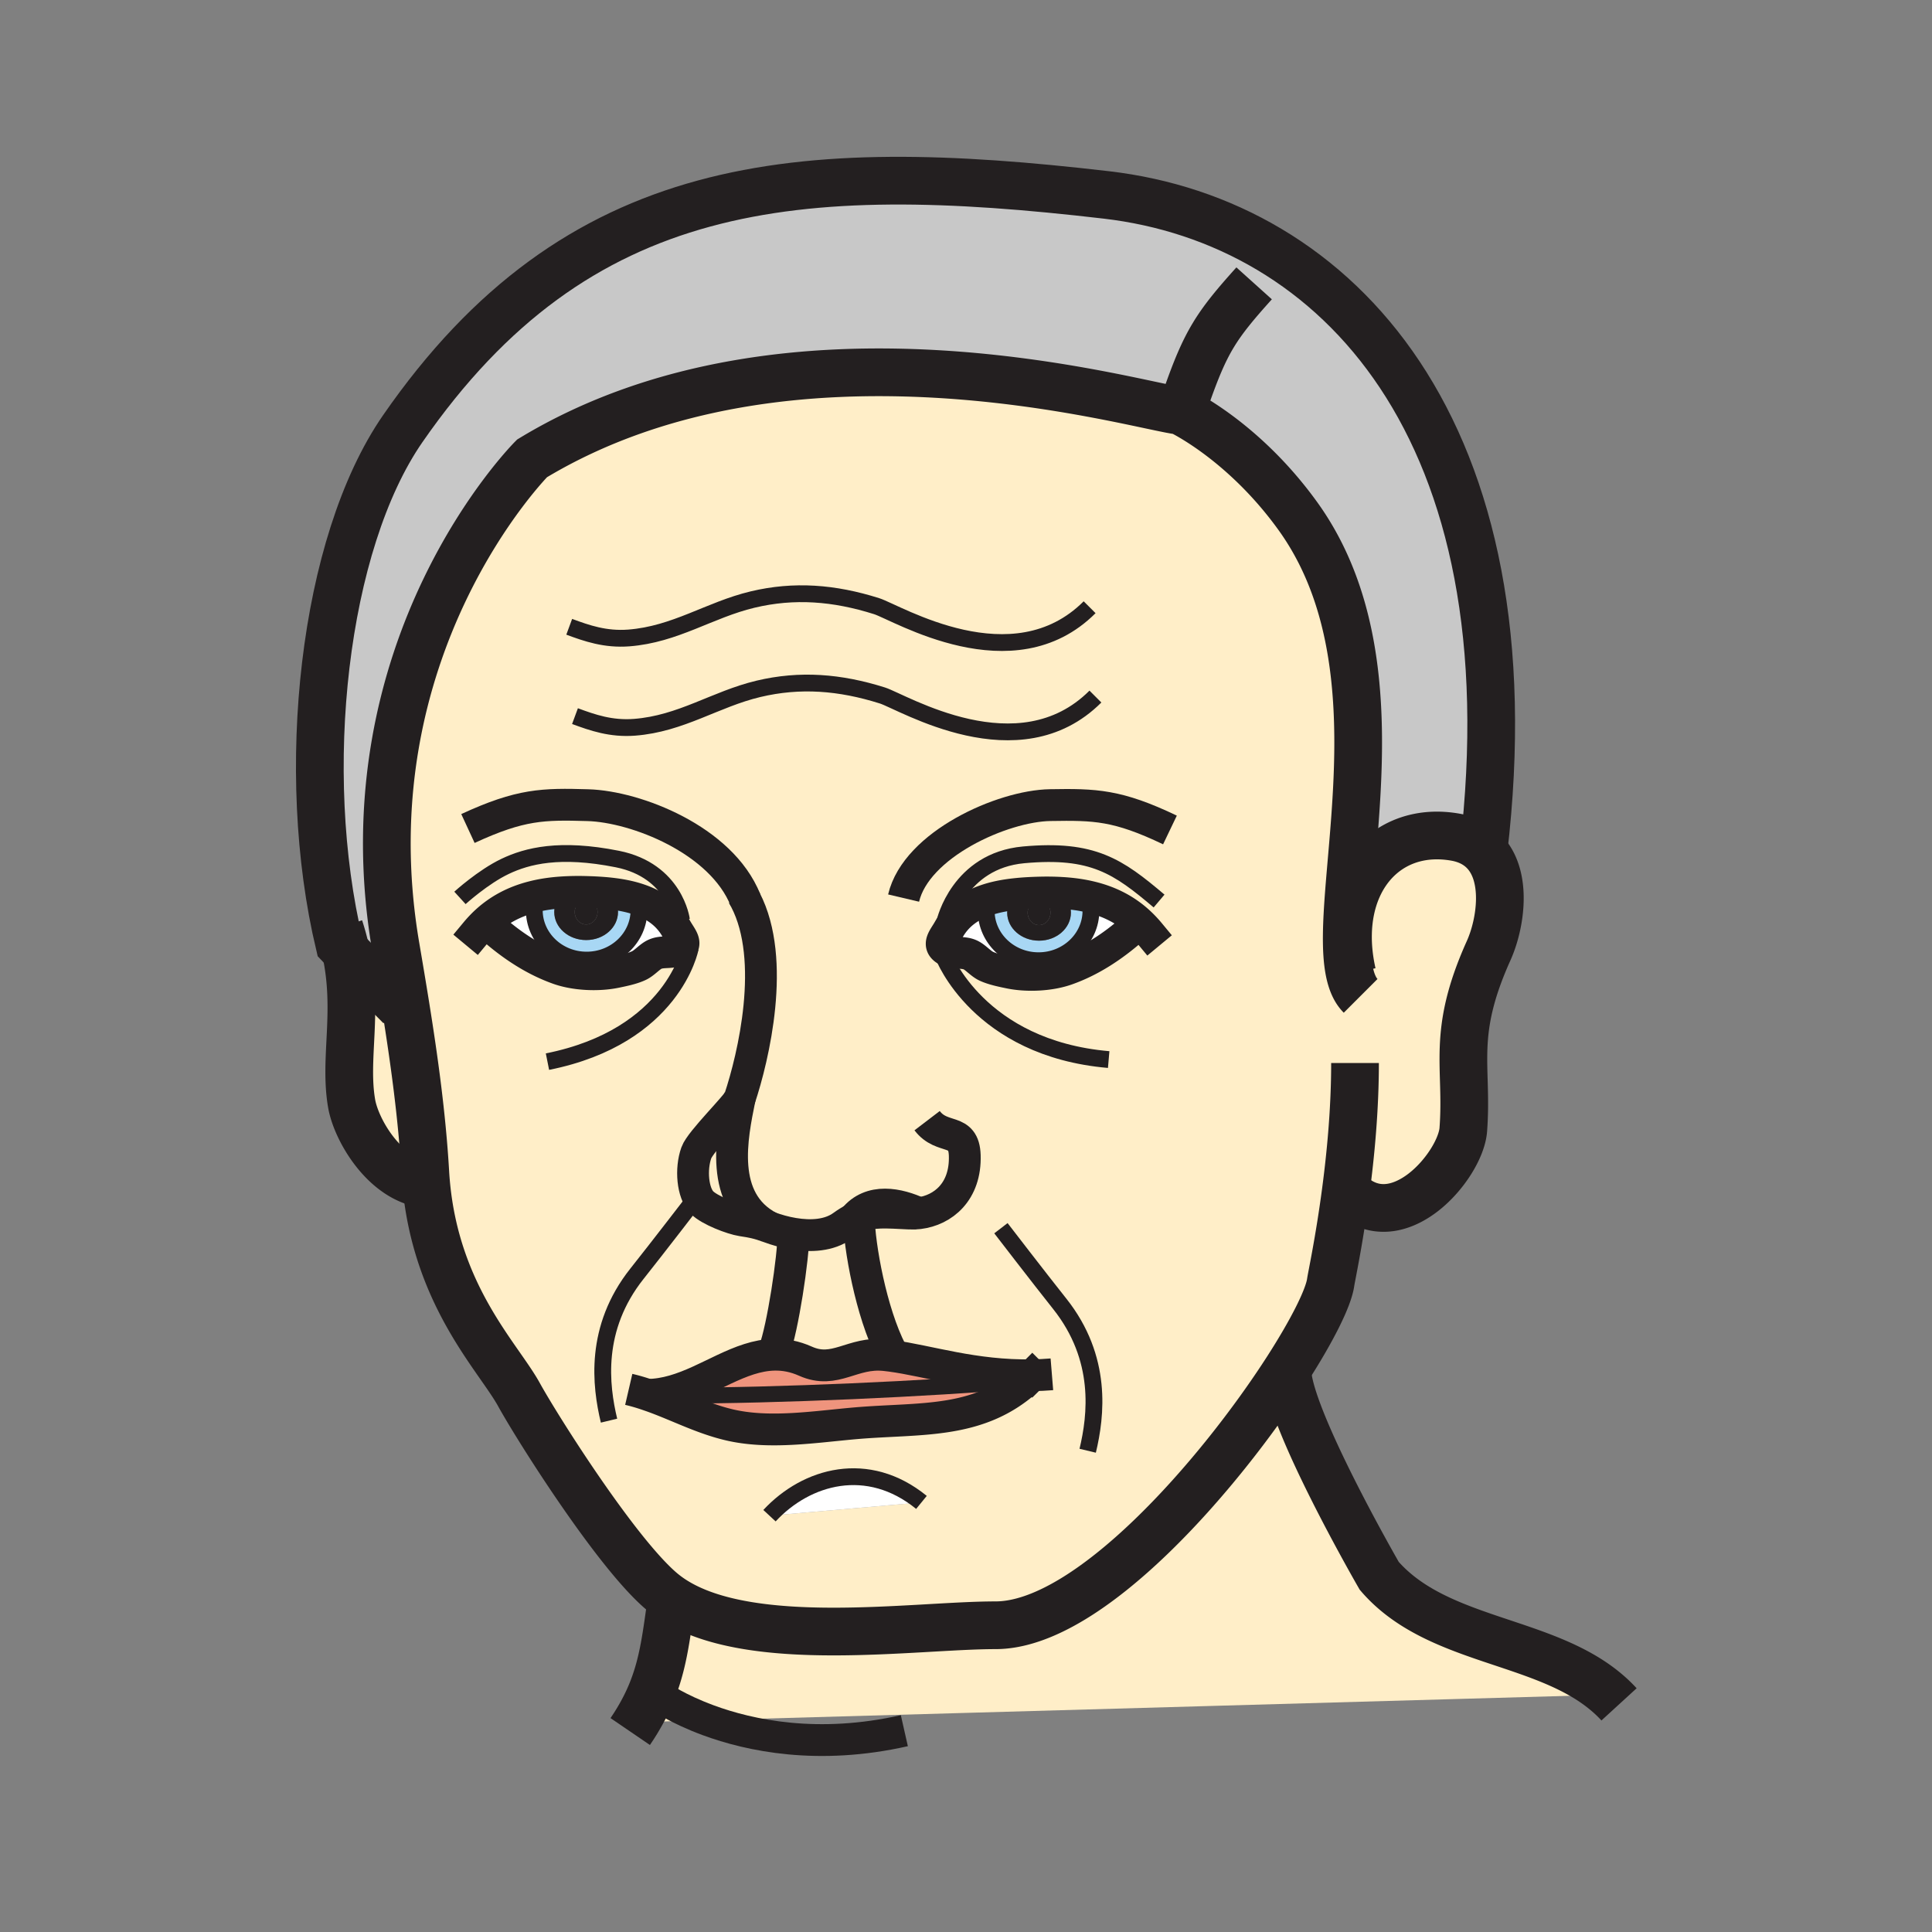 <svg xmlns="http://www.w3.org/2000/svg" width="850.394" height="850.394" viewBox="0 0 850.394 850.394" overflow="visible"><rect x="0" y="0" width="850.394" height="850.394" fill="#808080" stroke="none"/><path d="M338.61 540.16c-5.06-1.87-7.69-2.32-12.07-2.99-4.25-.67-14.24-4.439-17.63-7.92-4.07-4.2-4.98-14.63-2.41-21.83 1.82-5.15 18.08-20.91 19.05-23.82-3.29 16.38-9.45 44.75 13.06 56.56z" fill="#ffeec8" class="aac-skin-fill"/><path d="M152.19 418.65c-1.94-2.02-2.79-2.92-2.79-2.92-18.1-75.96-7.2-176.38 27.89-227.06C254.26 77.54 350.6 69.9 486.98 85.8c101.26 11.81 187.85 102.99 165.99 288.75-2.989-2.97-7.05-5.14-12.43-6.08-26.71-4.67-46.65 13.93-47.2 42.67h-.54c.601-44.18 19.96-126.54-21.63-184.11-24.02-33.27-51.75-46.21-51.75-46.21-19.5-2.15-171.26-48.05-285.24 20.95 0 0-82.55 82.55-60.01 214.89 1.45 8.49 2.91 17.16 4.32 25.95l-2.28.359c-12.91-12.909-20.38-20.559-24.02-24.319z" fill="#c8c8c8"/><path d="M281.26 400.59c0 12.15-10.31 22.01-23.04 22.01s-23.05-9.86-23.05-22.01c0-1.62-.05-2.81-.02-3.83l-.52-2.03c4.23-1.08 8.7-1.7 13.39-1.98-2.51 2.23-4.06 5.29-4.06 8.67 0 6.83 6.28 12.36 14.05 12.36 7.76 0 14.02-5.53 14.02-12.36 0-3.12-1.32-5.97-3.5-8.15 4.46.49 8.79 1.31 12.78 2.68.56 1.59-.05 1.88-.05 4.64zM480.54 394.96l-.38 1.49c.1 1.15.03 2.48.03 4.42 0 12.14-10.341 22-23.061 22s-23.04-9.86-23.04-22c0-2.77-.609-3.06-.04-4.65 3.97-1.36 8.3-2.18 12.75-2.66-2.17 2.17-3.479 5.02-3.479 8.14 0 6.82 6.25 12.35 14.029 12.35 7.75 0 14.03-5.53 14.03-12.35 0-3.38-1.54-6.45-4.05-8.67 4.621.27 9.031.88 13.211 1.93z" fill="#a8d7f4"/><path d="M235.15 396.76c-.03 1.02.02 2.21.02 3.83 0 12.15 10.32 22.01 23.05 22.01s23.04-9.86 23.04-22.01c0-2.76.61-3.05.05-4.64 6.83 2.32 12.64 6.25 16.39 12.88 2.21 3.91 5.14 6.63 1.28 9.01-3.29 2.04-7.25.59-10.78 2.23-2.36 1.11-4.52 3.83-7.05 4.98-3 1.4-7.02 2.2-10.26 2.87-7.67 1.57-17.75 1.12-25.09-1.5-10.51-3.74-19.79-9.88-28.02-16.94l-5.04-2.65c6.33-6.26 13.67-10.02 21.89-12.1l.52 2.03zM501.45 406l-3.2 3.16c-8.38 7.3-17.89 13.7-28.7 17.53-7.34 2.619-17.42 3.079-25.09 1.5-3.25-.671-7.25-1.48-10.26-2.86-2.53-1.16-4.7-3.88-7.05-4.99-3.53-1.64-7.49-.19-10.78-2.23-3.85-2.38-.92-5.1 1.27-9.01 3.75-6.63 9.58-10.56 16.41-12.88-.569 1.59.04 1.88.04 4.65 0 12.14 10.32 22 23.04 22s23.061-9.86 23.061-22c0-1.94.069-3.27-.03-4.42l.38-1.49c7.799 1.94 14.809 5.39 20.909 11.04z" fill="#fff"/><path d="M392.07 596.77c16.8 2.24 36.541 9.021 62.31 8.561-.83.83-1.66 1.61-2.5 2.36l-.01-.011c-44.05 3.681-109.31 6.63-154.71 6.63l-.63-2.109c15.56-4.42 29.04-15.61 44.3-15.91 4.4-.09 8.94.72 13.72 2.86 13.1 5.85 20.55-4.23 35-2.681.83.09 1.67.19 2.52.3z" fill="#ef947d"/><path d="M320.66 627.08c-12.55-3.01-23.58-9.05-35.56-13.11 3.96-.06 7.75-.72 11.43-1.77l.63 2.109c45.4 0 110.66-2.949 154.71-6.63l.01.011c-21.54 19.279-46.96 16.35-75.17 18.77-18.04 1.56-38.25 4.92-56.05.62z" fill="#ef947d"/><path d="M377.98 535.56c.25 13.12 5.4 41.931 14.33 59.381l-.24 1.829c-.85-.109-1.69-.21-2.52-.3-14.45-1.55-21.9 8.53-35 2.681-4.78-2.141-9.32-2.95-13.72-2.86l-.02-1.84c3.63-9.521 8.51-41.141 8.41-51.431 7.64 1.29 15.75.86 21.65-3.42 1.74-1.26 3.35-2.26 4.92-3.05.74-.38 1.47-.71 2.19-.99zM311.66 757.16L282 758l-1.39-.85c10.15-16.841 11.88-30.99 14.59-50.36l1.11-2.59c34.58 22.28 106.09 11.18 141.89 11.18 41.319 0 98.83-66.68 128.39-112.67l.07.04c-.33 20.28 40.42 90.86 40.42 90.86 25.16 29.199 72 27.64 99.91 51.189L706 746l-394.34 11.16zM187.2 515.94c.1 1.8.24 3.579.4 5.319-18.28-2.06-30.8-23.939-32.81-35.439-3.49-19.99 3.21-40.46-2.6-67.17 3.64 3.76 11.11 11.41 24.02 24.32l2.28-.359c3.85 23.939 7.28 48.799 8.71 73.329z" fill="#ffeec8" class="aac-skin-fill"/><path d="M338.61 540.16c-22.51-11.811-16.35-40.18-13.06-56.561-.97 2.91-17.23 18.67-19.05 23.82-2.57 7.2-1.66 17.63 2.41 21.83 3.39 3.48 13.38 7.25 17.63 7.92 4.38.671 7.01 1.121 12.07 2.991zm-10.48-144.02c-.37-.71-.75-1.4-1.15-2.08l1.15 2.08zM501.45 406c-6.101-5.65-13.11-9.1-20.91-11.04-4.18-1.05-8.59-1.66-13.21-1.93-2.54-2.27-6.07-3.68-9.98-3.68-4.22 0-7.989 1.63-10.55 4.21-4.45.48-8.78 1.3-12.75 2.66-6.83 2.32-12.66 6.25-16.41 12.88-2.19 3.91-5.12 6.63-1.27 9.01 3.29 2.04 7.25.59 10.78 2.23 2.35 1.11 4.52 3.83 7.05 4.99 3.01 1.38 7.01 2.189 10.26 2.86 7.67 1.579 17.75 1.119 25.09-1.5 10.811-3.831 20.32-10.23 28.7-17.53l3.2-3.16zM187.6 521.26c-.16-1.74-.3-3.52-.4-5.319-1.43-24.53-4.86-49.391-8.71-73.33-1.41-8.79-2.87-17.46-4.32-25.95-22.54-132.34 60.01-214.89 60.01-214.89 113.98-69 265.74-23.1 285.24-20.95 0 0 27.73 12.94 51.75 46.21 41.59 57.57 22.23 139.93 21.63 184.11h.54c.55-28.74 20.49-47.34 47.2-42.67 5.38.94 9.44 3.11 12.43 6.08 10.83 10.74 7.62 32.02 2.261 43.92-16.631 36.97-9.021 50.57-11.141 78.76-1.18 15.76-29.07 48.76-50.62 27.579l-1.14-.149c-2.88 21.7-6.29 37.439-6.61 39.75-.96 6.859-8.1 21.14-19.13 38.3-29.56 45.99-87.07 112.67-128.39 112.67-35.8 0-107.31 11.101-141.89-11.18a49.14 49.14 0 0 1-5.07-3.74c-19.99-16.9-54.81-72.06-62.82-86.62-9.06-16.451-36.2-43.131-40.82-92.581zm97.5 92.71c11.98 4.061 23.01 10.101 35.56 13.11 17.8 4.3 38.01.939 56.05-.62 28.21-2.42 53.63.51 75.17-18.77.84-.75 1.67-1.53 2.5-2.36-25.77.46-45.51-6.32-62.31-8.561l.24-1.829c-8.93-17.45-14.08-46.261-14.33-59.381 6.16-2.449 12.08-1.899 22.36-1.399 1.39.07 2.79.01 4.18-.15-9.05-4.189-21.22-6.819-28.73 2.54-1.57.79-3.18 1.79-4.92 3.05-5.9 4.28-14.01 4.71-21.65 3.42.1 10.29-4.78 41.91-8.41 51.431l.02 1.84c-15.26.3-28.74 11.49-44.3 15.91-3.68 1.049-7.47 1.709-11.43 1.769zm3.1-193.9c3.53-1.64 7.49-.19 10.78-2.23 3.86-2.38.93-5.1-1.28-9.01-3.75-6.63-9.56-10.56-16.39-12.88-3.99-1.37-8.32-2.19-12.78-2.68-2.56-2.57-6.32-4.19-10.52-4.19-3.91 0-7.45 1.4-9.99 3.67-4.69.28-9.16.9-13.39 1.98-8.22 2.08-15.56 5.84-21.89 12.1l5.04 2.65c8.23 7.06 17.51 13.2 28.02 16.94 7.34 2.62 17.42 3.07 25.09 1.5 3.24-.67 7.26-1.47 10.26-2.87 2.53-1.15 4.69-3.87 7.05-4.98zm50.5 247.08l66.89-5.851c-23.57-19.229-50.58-11.719-66.89 5.851z" fill="#ffeec8" class="aac-skin-fill"/><path d="M457.35 396.23c2.79 0 5.04 2.44 5.04 5.48 0 3.03-2.25 5.48-5.04 5.48-2.779 0-5.02-2.45-5.02-5.48 0-3.04 2.24-5.48 5.02-5.48z" fill="#231f20"/><path d="M462.39 401.71c0-3.04-2.25-5.48-5.04-5.48-2.779 0-5.02 2.44-5.02 5.48 0 3.03 2.24 5.48 5.02 5.48 2.79 0 5.04-2.45 5.04-5.48zm-4.27-8.84c3.149-.07 6.229-.02 9.21.16 2.51 2.22 4.05 5.29 4.05 8.67 0 6.82-6.28 12.35-14.03 12.35-7.779 0-14.029-5.53-14.029-12.35 0-3.12 1.31-5.97 3.479-8.14 3.72-.42 7.54-.6 11.32-.69z" fill="#231f20"/><path d="M457.35 389.35c3.91 0 7.44 1.41 9.98 3.68-2.98-.18-6.061-.23-9.21-.16-3.78.09-7.601.27-11.32.69 2.56-2.58 6.33-4.21 10.55-4.21z" fill="#231f20"/><path d="M405.59 661.3l-66.89 5.851c16.31-17.571 43.32-25.081 66.89-5.851z" fill="#fff"/><path d="M258 395.95c2.78 0 5.02 2.46 5.02 5.48 0 3.03-2.24 5.49-5.02 5.49s-5.03-2.46-5.03-5.49c0-3.02 2.25-5.48 5.03-5.48z" fill="#231f20"/><path d="M263.02 401.43c0-3.02-2.24-5.48-5.02-5.48s-5.03 2.46-5.03 5.48c0 3.03 2.25 5.49 5.03 5.49s5.02-2.46 5.02-5.49zm-5.79-8.84c3.78.09 7.58.27 11.3.68 2.18 2.18 3.5 5.03 3.5 8.15 0 6.83-6.26 12.36-14.02 12.36-7.77 0-14.05-5.53-14.05-12.36 0-3.38 1.55-6.44 4.06-8.67 2.98-.18 6.06-.23 9.21-.16z" fill="#231f20"/><path d="M248.02 392.75c2.54-2.27 6.08-3.67 9.99-3.67 4.2 0 7.96 1.62 10.52 4.19-3.72-.41-7.52-.59-11.3-.68-3.15-.07-6.23-.02-9.21.16z" fill="#231f20"/><g fill="none" stroke="#231f20"><path d="M434.61 394.96c-.261.51-.44.92-.561 1.26-.569 1.59.04 1.88.04 4.65 0 12.14 10.32 22 23.04 22s23.061-9.86 23.061-22c0-1.94.069-3.27-.03-4.42M280.75 394.67c.26.52.44.93.56 1.28.56 1.59-.05 1.88-.05 4.64 0 12.15-10.31 22.01-23.04 22.01s-23.05-9.86-23.05-22.01c0-1.62-.05-2.81-.02-3.83" stroke-width="7.393" stroke-linecap="square" stroke-miterlimit="10"/><path d="M303.81 417.39s-7.4 38.82-62.84 49.9M415.3 420.79s15.41 40.66 72.7 45.59M306.26 527.36s-17.11 22.25-25.88 33.27c-19.09 24.03-16.01 49.28-12.31 64.69M440.57 540.61s17.109 22.25 25.88 33.27c19.09 24.021 16 49.28 12.31 64.68M250.55 275.89c7.8 2.88 15.87 5.7 26.2 4.92 20.55-1.58 35.47-12.36 54.51-16.91 18.32-4.37 35.91-3 54.59 2.91 8.96 2.84 59.94 34.29 93.76.47M253.09 315.21c7.8 2.88 15.86 5.7 26.2 4.91 20.54-1.57 35.47-12.36 54.51-16.91 18.32-4.37 35.9-2.99 54.59 2.91 8.95 2.84 59.94 34.3 93.77.48" stroke-width="7.393"/><path d="M290.87 746.99s7.38 5.21 20.79 10.17c18.51 6.84 48.52 13.189 86.4 4.62M397.73 395.3c5.55-23.62 43.53-40.59 64.54-40.92 19.771-.33 29.65-.09 52.7 10.94" stroke-width="14"/><path d="M209.41 410.48c1.08-1.3 2.19-2.51 3.33-3.65 6.33-6.26 13.67-10.02 21.89-12.1 4.23-1.08 8.7-1.7 13.39-1.98 2.98-.18 6.06-.23 9.21-.16 3.78.09 7.58.27 11.3.68 4.46.49 8.79 1.31 12.78 2.68 6.83 2.32 12.64 6.25 16.39 12.88 2.21 3.91 5.14 6.63 1.28 9.01-3.29 2.04-7.25.59-10.78 2.23-2.36 1.11-4.52 3.83-7.05 4.98-3 1.4-7.02 2.2-10.26 2.87-7.67 1.57-17.75 1.12-25.09-1.5-10.51-3.74-19.79-9.88-28.02-16.94M505.94 410.75a49.89 49.89 0 0 0-4.49-4.75c-6.101-5.65-13.11-9.1-20.91-11.04-4.18-1.05-8.59-1.66-13.21-1.93-2.98-.18-6.061-.23-9.21-.16-3.78.09-7.601.27-11.32.69-4.45.48-8.78 1.3-12.75 2.66-6.83 2.32-12.66 6.25-16.41 12.88-2.19 3.91-5.12 6.63-1.27 9.01 3.29 2.04 7.25.59 10.78 2.23 2.35 1.11 4.52 3.83 7.05 4.99 3.01 1.38 7.01 2.189 10.26 2.86 7.67 1.579 17.75 1.119 25.09-1.5 10.811-3.831 20.32-10.23 28.7-17.53" stroke-width="14" stroke-linecap="square" stroke-miterlimit="10"/><path d="M652.95 374.75c.01-.07.02-.13.02-.2C674.83 188.79 588.24 97.61 486.98 85.8 350.6 69.9 254.26 77.54 177.29 188.67c-35.09 50.68-45.99 151.1-27.89 227.06 0 0 .85.9 2.79 2.92 3.64 3.76 11.11 11.41 24.02 24.32" stroke-width="21"/><path d="M598.9 438.34c-4.87-4.87-6.271-14.45-6.101-27.2.601-44.18 19.96-126.54-21.63-184.11-24.02-33.27-51.75-46.21-51.75-46.21-19.5-2.15-171.26-48.05-285.24 20.95 0 0-82.55 82.55-60.01 214.89 1.45 8.49 2.91 17.16 4.32 25.95 3.85 23.939 7.28 48.8 8.71 73.33.1 1.8.24 3.579.4 5.319 4.62 49.45 31.76 76.13 40.82 92.58 8.01 14.561 42.83 69.72 62.82 86.62a49.14 49.14 0 0 0 5.07 3.74c34.58 22.28 106.09 11.18 141.89 11.18 41.319 0 98.83-66.68 128.39-112.67 11.03-17.16 18.17-31.44 19.13-38.3.32-2.311 3.73-18.05 6.61-39.75 2.21-16.55 4.1-36.57 4.1-56.75M522.09 174.98c8.62-24.65 13.22-31.69 29.93-50.26" stroke-width="21"/><path d="M285.1 613.97c3.96-.06 7.75-.72 11.43-1.77 15.56-4.42 29.04-15.61 44.3-15.91 4.4-.09 8.94.72 13.72 2.86 13.1 5.85 20.55-4.23 35-2.681.83.09 1.67.19 2.52.3 16.8 2.24 36.541 9.021 62.31 8.561 2.8-.04 5.67-.17 8.62-.41" stroke-width="14"/><path d="M276.75 611.55c2.85.66 5.61 1.48 8.33 2.42.01-.01.01-.01.02 0 11.98 4.061 23.01 10.101 35.56 13.11 17.8 4.3 38.01.939 56.05-.62 28.21-2.42 53.63.51 75.17-18.77.84-.75 1.67-1.53 2.5-2.36a64.4 64.4 0 0 0 2-2.061" stroke-width="14"/><path d="M297.16 614.31c45.4 0 110.66-2.949 154.71-6.63" stroke-width="7"/><path d="M328.13 396.14c-10.62-26.57-48.32-41.12-69.32-41.73-19.75-.58-29.63-.46-52.84 10.27" stroke-width="14"/><path d="M328.13 396.14c-.37-.71-.75-1.4-1.15-2.08l1.15 2.08zM408.08 493.28c6.73 8.819 16.15 2.729 16.57 15.27.5 16.061-9.62 24.16-20.13 25.46-1.39.16-2.79.221-4.18.15-10.28-.5-16.2-1.05-22.36 1.399-.72.28-1.45.61-2.19.99-1.57.79-3.18 1.79-4.92 3.05-5.9 4.28-14.01 4.71-21.65 3.42-3.75-.619-7.4-1.659-10.61-2.859-5.06-1.87-7.69-2.32-12.07-2.99-4.25-.67-14.24-4.439-17.63-7.92-4.07-4.2-4.98-14.63-2.41-21.83 1.82-5.15 18.08-20.91 19.05-23.82 6.08-18.22 16.28-61.04 2.58-87.459" stroke-width="14"/><path d="M349.22 542.98v.039c.1 10.29-4.78 41.91-8.41 51.431M377.96 534.57c0 .319 0 .649.02.989.25 13.12 5.4 41.931 14.33 59.381M325.82 482.23c-.09.449-.18.899-.27 1.369-3.29 16.381-9.45 44.75 13.06 56.561" stroke-width="14"/><path d="M595.2 428.48c-1.37-6.09-1.97-11.9-1.86-17.34.55-28.74 20.49-47.34 47.2-42.67 5.38.94 9.44 3.11 12.43 6.08 10.83 10.74 7.62 32.02 2.261 43.92-16.631 36.97-9.021 50.57-11.141 78.76-1.18 15.76-29.07 48.76-50.62 27.579M149.4 408.34c1.16 3.54 2.08 6.97 2.79 10.31 5.81 26.71-.89 47.18 2.6 67.17 2.01 11.5 14.53 33.38 32.81 35.439.92.11 1.85.16 2.79.16M566.66 602.75c-.33 20.28 40.42 90.86 40.42 90.86 25.16 29.199 72 27.64 99.91 51.189a58.59 58.59 0 0 1 5.649 5.4M295.2 706.79c-2.71 19.37-4.44 33.52-14.59 50.36-.98 1.64-2.05 3.31-3.21 5.01" stroke-width="21"/><path d="M373.78 539.53c.62-1.11 1.29-2.101 2.01-2.98 7.51-9.359 19.68-6.729 28.73-2.54.62.28 1.23.57 1.82.87" stroke-width="14"/><path d="M338.7 667.15c16.31-17.57 43.32-25.08 66.89-5.851M415.92 405.69s6.11-26.82 34.66-29.42c30.49-2.77 41.58 5.08 59.6 20.33M299.95 404.92s-2.77-21.72-28.19-26.8c-25.41-5.08-39.73-1.39-49.43 3.23-9.71 4.62-19.87 13.87-19.87 13.87" stroke-width="7.393"/></g><path fill="none" d="M0 0h850.394v850.394H0z"/></svg>